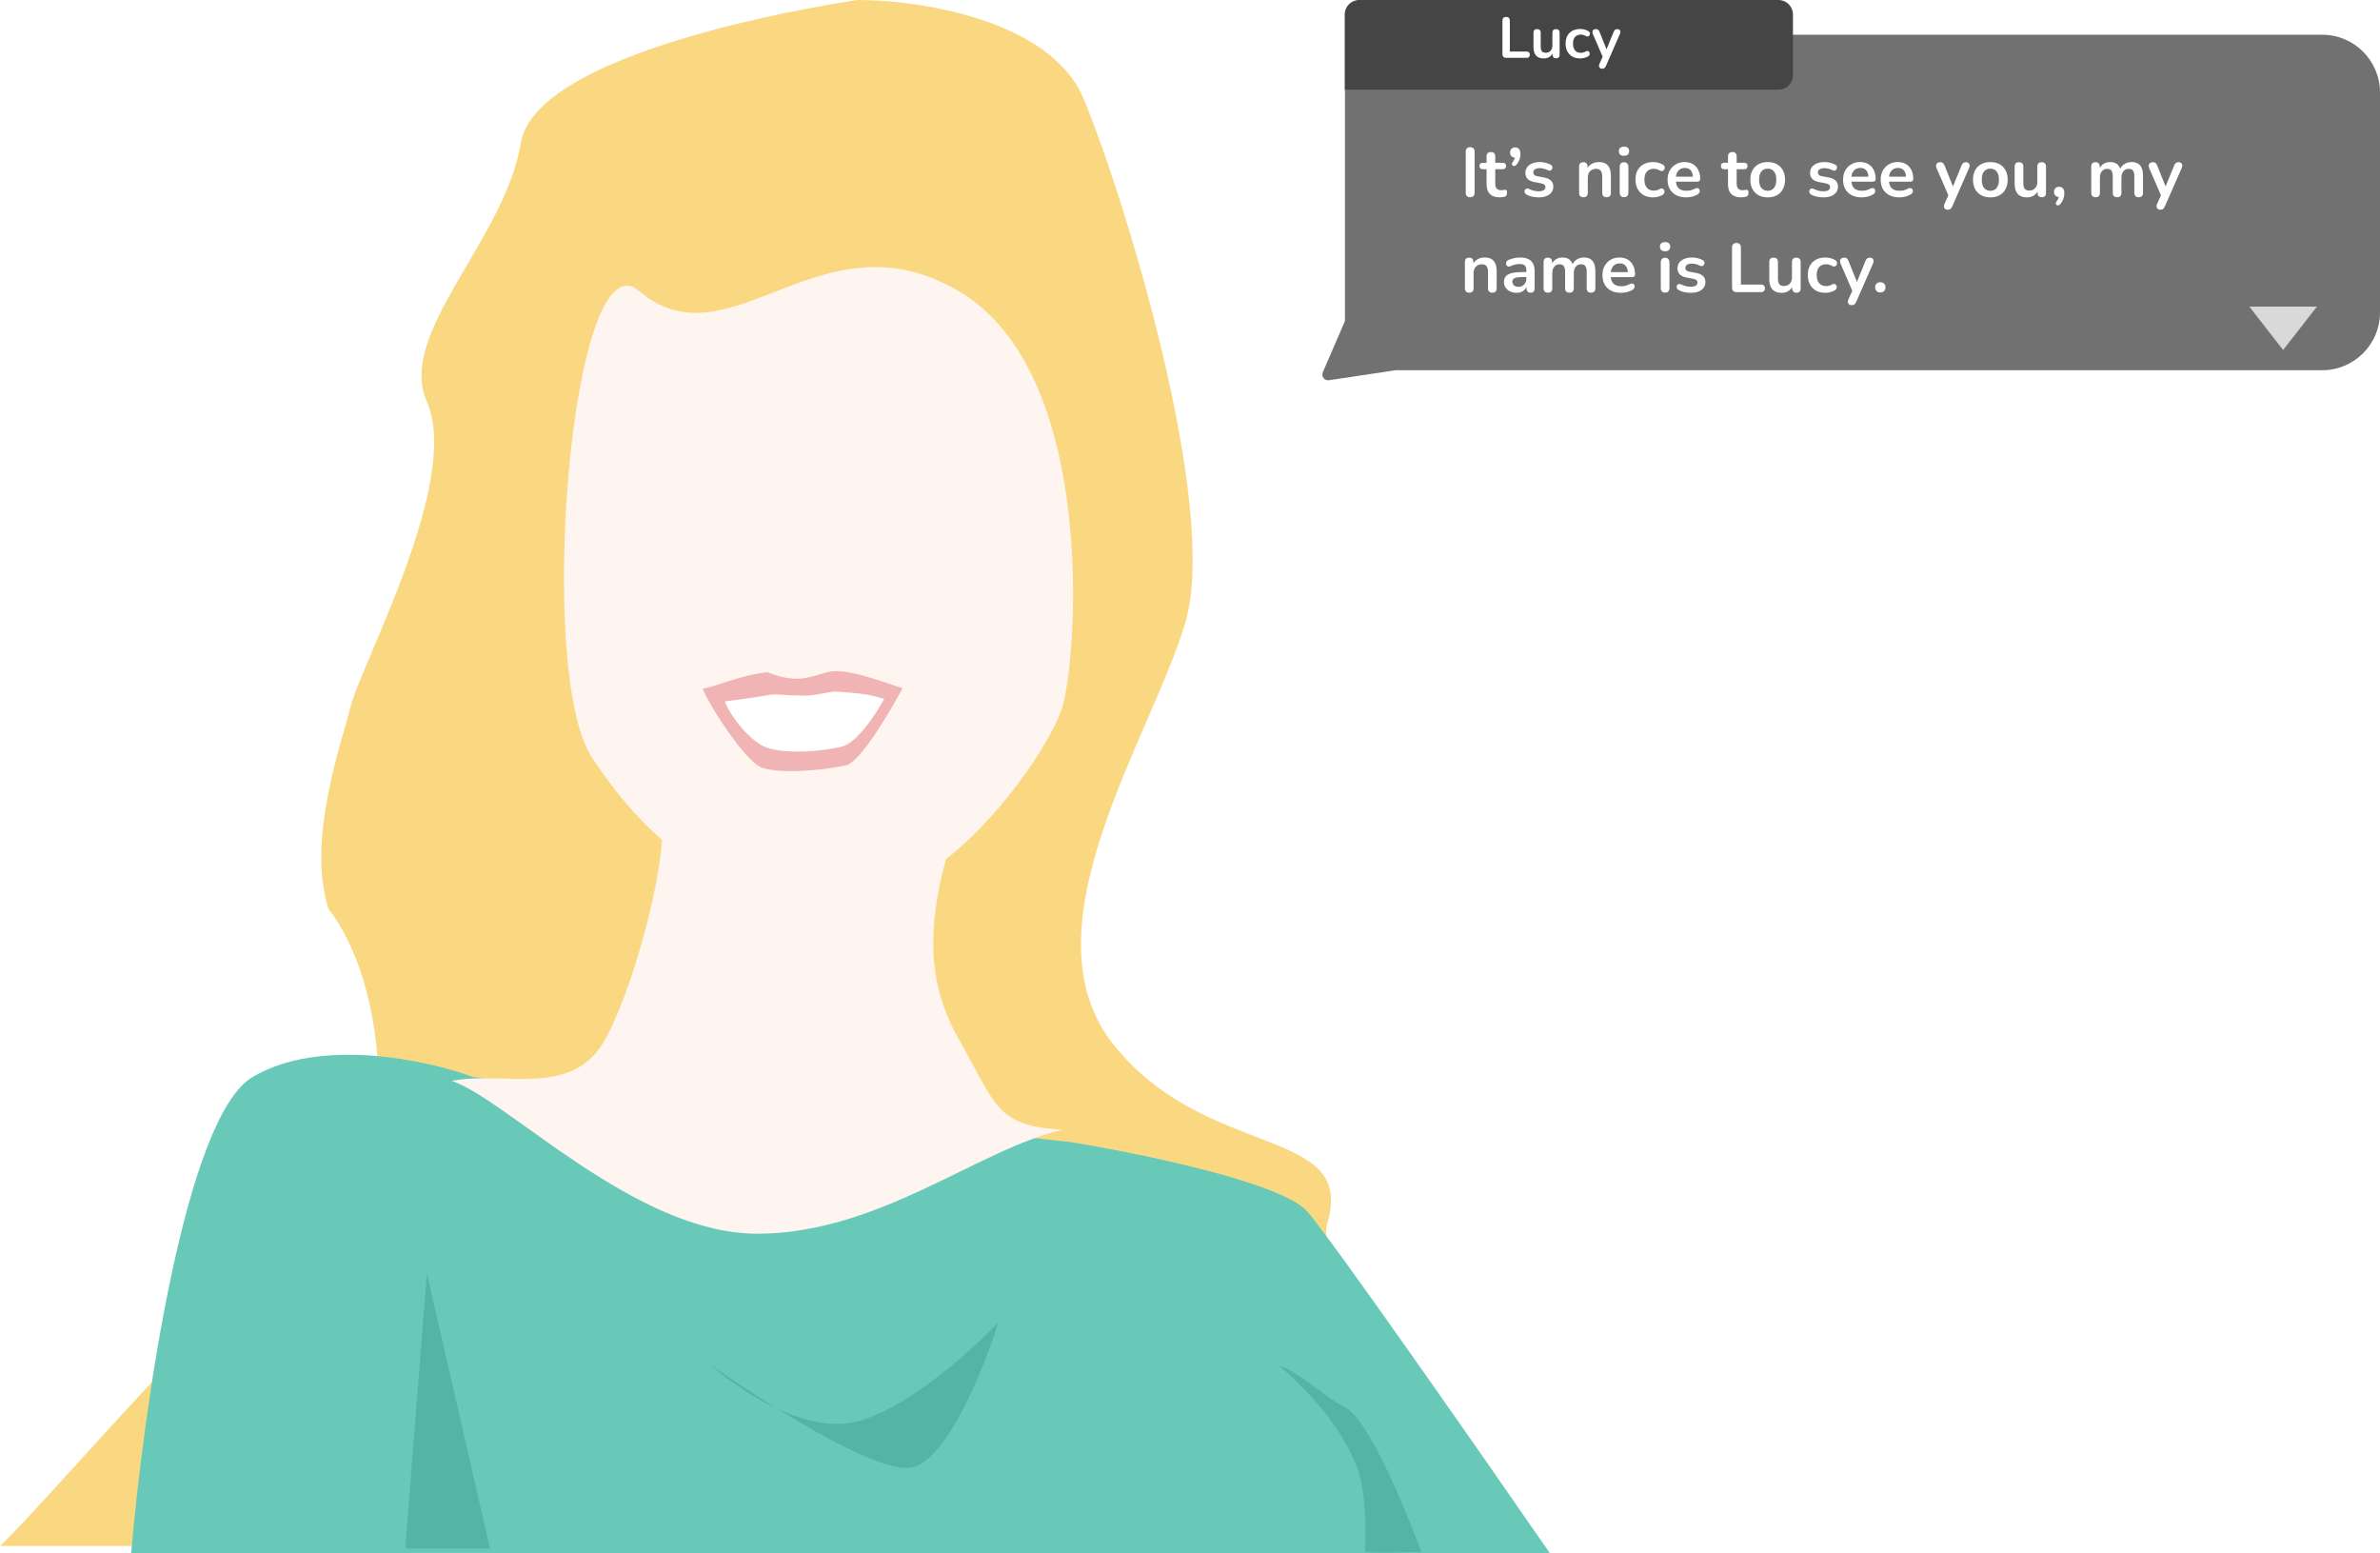 <svg width="823" height="537" viewBox="0 0 823 537" fill="none" xmlns="http://www.w3.org/2000/svg">
<path d="M374.735 34.204C363.378 6.841 317.951 0 296.657 0C296.657 0 185.705 15.691 180.101 49.443C174.498 83.195 137.14 115.141 147.6 138.847C159.71 166.29 124.438 230.282 121.076 244.844C118.681 255.216 105.76 290.223 113.605 314.267C137.887 345.762 135.422 414.982 113.605 422.297C91.788 429.612 17.683 517.906 0 534.5H525.818C517.599 528.63 451.692 448.847 459.163 422.297C468.503 389.109 417.323 401.301 385.195 361.34C353.067 321.379 397.897 255.342 409.851 215.382C421.805 175.421 388.931 68.407 374.735 34.204Z" fill="#FAD882"/>
<path d="M452.075 418.882C443.343 408.82 393.671 398.649 369.926 394.821L163.691 372.4C147.989 366.567 110.724 358.401 87.286 372.4C63.848 386.399 49.562 487.966 45.35 537H535.948C511.629 501.82 460.807 428.944 452.075 418.882Z" fill="#69C9B8"/>
<path d="M221.003 100.619C252.49 127.292 283.536 72.506 331.466 100.619C379.396 128.732 372.656 226.021 367.414 244.311C364.741 253.638 348.647 280.079 327.12 297.029C320.959 319.681 320.251 339.408 331.466 359.134C344.619 382.267 344.198 389.166 367.414 390.634C338.581 397.07 304.056 426.537 261.818 426.537C219.58 426.537 175.445 380.134 156.223 373.699C174.696 370.086 198.012 379.999 209.395 359.134C218.239 342.924 227.505 309.58 228.974 290.428C220.178 282.749 212.006 273.107 204.527 261.586C185.355 232.05 197.412 80.635 221.003 100.619Z" fill="#FFF5F0"/>
<path d="M312.12 237.923C306.631 236.331 292.659 230.532 286.053 232.408C278.887 234.444 275.138 236.236 265.372 232.408C255.457 233.549 247.177 237.492 242.98 238.107C244.743 243.013 257.82 263.706 263.691 265.5C271.029 267.743 285.878 266.118 292.604 264.578C297.985 263.346 309.443 242.927 312.12 237.923Z" fill="#F0B4B4"/>
<path d="M289.059 239.093C299.061 239.839 300.255 240.032 305.744 241.625C303.067 246.628 296.367 256.944 290.986 258.176C284.261 259.716 272.818 260.841 265.48 258.598C259.609 256.803 252.432 247.418 250.669 242.512C254.397 241.965 260.027 241.321 265.999 240.263C267.845 239.936 270.247 240.18 272.867 240.389L279.407 240.509C282.72 240.222 287.734 238.994 289.059 239.093Z" fill="white"/>
<path d="M169.435 535.359L147.606 440.209L140.137 535.359H169.435Z" fill="#53B5A3"/>
<path d="M268.598 486.951C258.94 482.448 250.432 476.093 245.84 471.926C251.715 476.075 259.867 481.546 268.598 486.951C276.261 490.525 284.646 492.933 292.372 492.159C309.836 490.409 334.883 468.098 345.224 457.161C340.245 473.202 327.185 505.721 314.777 507.47C306.462 508.643 286.333 497.931 268.598 486.951Z" fill="#53B5A3"/>
<path d="M469.31 507.47C462.065 487.803 442 471.926 442 471.926C450.809 475.207 457.475 482.753 465.288 486.69C475.054 491.612 491.5 536.5 491.5 536.5C491.5 536.5 474.298 537.047 472 536.5C472 536.5 473.245 518.154 469.31 507.47Z" fill="#53B5A3"/>
<path d="M465.078 32C465.078 20.954 474.032 12 485.078 12H803C814.046 12 823 20.954 823 32V108C823 119.046 814.046 128 803 128H482.585L459.563 131.464C458.011 131.697 456.807 130.133 457.43 128.693L465.078 111V32Z" fill="#717171"/>
<path d="M508.384 68.192C507.888 68.192 507.504 68.056 507.232 67.784C506.976 67.496 506.848 67.104 506.848 66.608V52.472C506.848 51.96 506.976 51.568 507.232 51.296C507.504 51.024 507.888 50.888 508.384 50.888C508.88 50.888 509.256 51.024 509.512 51.296C509.784 51.568 509.92 51.96 509.92 52.472V66.608C509.92 67.104 509.792 67.496 509.536 67.784C509.28 68.056 508.896 68.192 508.384 68.192ZM518.709 68.24C517.669 68.24 516.797 68.064 516.093 67.712C515.405 67.36 514.893 66.848 514.557 66.176C514.221 65.488 514.053 64.64 514.053 63.632V58.52H512.805C512.421 58.52 512.125 58.424 511.917 58.232C511.709 58.024 511.605 57.744 511.605 57.392C511.605 57.024 511.709 56.744 511.917 56.552C512.125 56.36 512.421 56.264 512.805 56.264H514.053V54.08C514.053 53.584 514.181 53.208 514.437 52.952C514.709 52.696 515.085 52.568 515.565 52.568C516.045 52.568 516.413 52.696 516.669 52.952C516.925 53.208 517.053 53.584 517.053 54.08V56.264H519.597C519.981 56.264 520.277 56.36 520.485 56.552C520.693 56.744 520.797 57.024 520.797 57.392C520.797 57.744 520.693 58.024 520.485 58.232C520.277 58.424 519.981 58.52 519.597 58.52H517.053V63.464C517.053 64.232 517.221 64.808 517.557 65.192C517.893 65.576 518.437 65.768 519.189 65.768C519.461 65.768 519.701 65.744 519.909 65.696C520.117 65.648 520.301 65.616 520.461 65.6C520.653 65.584 520.813 65.648 520.941 65.792C521.069 65.92 521.133 66.192 521.133 66.608C521.133 66.928 521.077 67.216 520.965 67.472C520.869 67.712 520.685 67.88 520.413 67.976C520.205 68.04 519.933 68.096 519.597 68.144C519.261 68.208 518.965 68.24 518.709 68.24ZM524.368 56.96C524.16 57.216 523.936 57.36 523.696 57.392C523.472 57.424 523.272 57.384 523.096 57.272C522.92 57.144 522.824 56.968 522.808 56.744C522.792 56.504 522.896 56.248 523.12 55.976C523.44 55.576 523.656 55.176 523.768 54.776C523.88 54.376 523.936 54.024 523.936 53.72L524.056 54.512C523.496 54.512 523.04 54.352 522.688 54.032C522.352 53.712 522.184 53.28 522.184 52.736C522.184 52.208 522.344 51.784 522.664 51.464C522.984 51.128 523.416 50.96 523.96 50.96C524.52 50.96 524.96 51.152 525.28 51.536C525.6 51.904 525.76 52.44 525.76 53.144C525.76 53.528 525.72 53.928 525.64 54.344C525.576 54.744 525.44 55.168 525.232 55.616C525.04 56.048 524.752 56.496 524.368 56.96ZM532.114 68.24C531.426 68.24 530.698 68.168 529.93 68.024C529.162 67.88 528.474 67.632 527.866 67.28C527.61 67.12 527.426 66.936 527.314 66.728C527.218 66.504 527.178 66.288 527.194 66.08C527.226 65.856 527.306 65.664 527.434 65.504C527.578 65.344 527.754 65.24 527.962 65.192C528.186 65.144 528.426 65.184 528.682 65.312C529.322 65.616 529.922 65.832 530.482 65.96C531.042 66.072 531.594 66.128 532.138 66.128C532.906 66.128 533.474 66 533.842 65.744C534.226 65.472 534.418 65.12 534.418 64.688C534.418 64.32 534.29 64.04 534.034 63.848C533.794 63.64 533.426 63.488 532.93 63.392L530.53 62.936C529.538 62.744 528.778 62.384 528.25 61.856C527.738 61.312 527.482 60.616 527.482 59.768C527.482 59 527.69 58.336 528.106 57.776C528.538 57.216 529.13 56.784 529.882 56.48C530.634 56.176 531.498 56.024 532.474 56.024C533.178 56.024 533.834 56.104 534.442 56.264C535.066 56.408 535.666 56.64 536.242 56.96C536.482 57.088 536.642 57.256 536.722 57.464C536.818 57.672 536.842 57.888 536.794 58.112C536.746 58.32 536.65 58.512 536.506 58.688C536.362 58.848 536.178 58.952 535.954 59C535.746 59.032 535.506 58.984 535.234 58.856C534.738 58.6 534.258 58.416 533.794 58.304C533.346 58.192 532.914 58.136 532.498 58.136C531.714 58.136 531.13 58.272 530.746 58.544C530.378 58.816 530.194 59.176 530.194 59.624C530.194 59.96 530.306 60.24 530.53 60.464C530.754 60.688 531.098 60.84 531.562 60.92L533.962 61.376C535.002 61.568 535.786 61.92 536.314 62.432C536.858 62.944 537.13 63.632 537.13 64.496C537.13 65.664 536.674 66.584 535.762 67.256C534.85 67.912 533.634 68.24 532.114 68.24ZM547.54 68.192C547.06 68.192 546.692 68.064 546.436 67.808C546.18 67.536 546.052 67.152 546.052 66.656V57.584C546.052 57.088 546.18 56.712 546.436 56.456C546.692 56.2 547.052 56.072 547.516 56.072C547.98 56.072 548.34 56.2 548.596 56.456C548.852 56.712 548.98 57.088 548.98 57.584V59.216L548.716 58.616C549.068 57.768 549.612 57.128 550.348 56.696C551.1 56.248 551.948 56.024 552.892 56.024C553.836 56.024 554.612 56.2 555.22 56.552C555.828 56.904 556.284 57.44 556.588 58.16C556.892 58.864 557.044 59.76 557.044 60.848V66.656C557.044 67.152 556.916 67.536 556.66 67.808C556.404 68.064 556.036 68.192 555.556 68.192C555.076 68.192 554.7 68.064 554.428 67.808C554.172 67.536 554.044 67.152 554.044 66.656V60.992C554.044 60.08 553.868 59.416 553.516 59C553.18 58.584 552.652 58.376 551.932 58.376C551.052 58.376 550.348 58.656 549.82 59.216C549.308 59.76 549.052 60.488 549.052 61.4V66.656C549.052 67.68 548.548 68.192 547.54 68.192ZM561.579 68.168C561.099 68.168 560.731 68.024 560.475 67.736C560.219 67.448 560.091 67.048 560.091 66.536V57.728C560.091 57.2 560.219 56.8 560.475 56.528C560.731 56.24 561.099 56.096 561.579 56.096C562.059 56.096 562.427 56.24 562.683 56.528C562.955 56.8 563.091 57.2 563.091 57.728V66.536C563.091 67.048 562.963 67.448 562.707 67.736C562.451 68.024 562.075 68.168 561.579 68.168ZM561.579 53.864C561.019 53.864 560.579 53.728 560.259 53.456C559.955 53.168 559.803 52.776 559.803 52.28C559.803 51.768 559.955 51.376 560.259 51.104C560.579 50.832 561.019 50.696 561.579 50.696C562.155 50.696 562.595 50.832 562.899 51.104C563.203 51.376 563.355 51.768 563.355 52.28C563.355 52.776 563.203 53.168 562.899 53.456C562.595 53.728 562.155 53.864 561.579 53.864ZM571.632 68.24C570.4 68.24 569.328 67.992 568.416 67.496C567.504 66.984 566.8 66.264 566.304 65.336C565.808 64.408 565.56 63.32 565.56 62.072C565.56 61.128 565.696 60.288 565.968 59.552C566.256 58.8 566.664 58.168 567.192 57.656C567.72 57.128 568.36 56.728 569.112 56.456C569.864 56.168 570.704 56.024 571.632 56.024C572.16 56.024 572.728 56.096 573.336 56.24C573.96 56.384 574.544 56.624 575.088 56.96C575.344 57.12 575.512 57.312 575.592 57.536C575.672 57.76 575.688 57.992 575.64 58.232C575.592 58.456 575.488 58.656 575.328 58.832C575.184 58.992 575 59.096 574.776 59.144C574.552 59.176 574.304 59.12 574.032 58.976C573.68 58.768 573.32 58.616 572.952 58.52C572.584 58.408 572.232 58.352 571.896 58.352C571.368 58.352 570.904 58.44 570.504 58.616C570.104 58.776 569.76 59.016 569.472 59.336C569.2 59.64 568.992 60.024 568.848 60.488C568.704 60.952 568.632 61.488 568.632 62.096C568.632 63.28 568.912 64.216 569.472 64.904C570.048 65.576 570.856 65.912 571.896 65.912C572.232 65.912 572.576 65.864 572.928 65.768C573.296 65.672 573.664 65.52 574.032 65.312C574.304 65.168 574.544 65.12 574.752 65.168C574.976 65.216 575.16 65.328 575.304 65.504C575.448 65.664 575.536 65.864 575.568 66.104C575.6 66.328 575.568 66.552 575.472 66.776C575.392 67 575.232 67.184 574.992 67.328C574.464 67.648 573.904 67.88 573.312 68.024C572.72 68.168 572.16 68.24 571.632 68.24ZM583.078 68.24C581.75 68.24 580.606 67.992 579.646 67.496C578.686 67 577.942 66.296 577.414 65.384C576.902 64.472 576.646 63.392 576.646 62.144C576.646 60.928 576.894 59.864 577.39 58.952C577.902 58.04 578.598 57.328 579.478 56.816C580.374 56.288 581.39 56.024 582.526 56.024C583.358 56.024 584.102 56.16 584.758 56.432C585.43 56.704 585.998 57.096 586.462 57.608C586.942 58.12 587.302 58.744 587.542 59.48C587.798 60.2 587.926 61.016 587.926 61.928C587.926 62.216 587.822 62.44 587.614 62.6C587.422 62.744 587.142 62.816 586.774 62.816H579.07V61.088H585.814L585.43 61.448C585.43 60.712 585.318 60.096 585.094 59.6C584.886 59.104 584.574 58.728 584.158 58.472C583.758 58.2 583.254 58.064 582.646 58.064C581.974 58.064 581.398 58.224 580.918 58.544C580.454 58.848 580.094 59.288 579.838 59.864C579.598 60.424 579.478 61.096 579.478 61.88V62.048C579.478 63.36 579.782 64.344 580.39 65C581.014 65.64 581.926 65.96 583.126 65.96C583.542 65.96 584.006 65.912 584.518 65.816C585.046 65.704 585.542 65.52 586.006 65.264C586.342 65.072 586.638 64.992 586.894 65.024C587.15 65.04 587.35 65.128 587.494 65.288C587.654 65.448 587.75 65.648 587.782 65.888C587.814 66.112 587.766 66.344 587.638 66.584C587.526 66.824 587.326 67.032 587.038 67.208C586.478 67.56 585.83 67.824 585.094 68C584.374 68.16 583.702 68.24 583.078 68.24ZM602.194 68.24C601.154 68.24 600.282 68.064 599.578 67.712C598.89 67.36 598.378 66.848 598.042 66.176C597.706 65.488 597.538 64.64 597.538 63.632V58.52H596.29C595.906 58.52 595.61 58.424 595.402 58.232C595.194 58.024 595.09 57.744 595.09 57.392C595.09 57.024 595.194 56.744 595.402 56.552C595.61 56.36 595.906 56.264 596.29 56.264H597.538V54.08C597.538 53.584 597.666 53.208 597.922 52.952C598.194 52.696 598.57 52.568 599.05 52.568C599.53 52.568 599.898 52.696 600.154 52.952C600.41 53.208 600.538 53.584 600.538 54.08V56.264H603.082C603.466 56.264 603.762 56.36 603.97 56.552C604.178 56.744 604.282 57.024 604.282 57.392C604.282 57.744 604.178 58.024 603.97 58.232C603.762 58.424 603.466 58.52 603.082 58.52H600.538V63.464C600.538 64.232 600.706 64.808 601.042 65.192C601.378 65.576 601.922 65.768 602.674 65.768C602.946 65.768 603.186 65.744 603.394 65.696C603.602 65.648 603.786 65.616 603.946 65.6C604.138 65.584 604.298 65.648 604.426 65.792C604.554 65.92 604.618 66.192 604.618 66.608C604.618 66.928 604.562 67.216 604.45 67.472C604.354 67.712 604.17 67.88 603.898 67.976C603.69 68.04 603.418 68.096 603.082 68.144C602.746 68.208 602.45 68.24 602.194 68.24ZM611.264 68.24C610.048 68.24 608.992 67.992 608.096 67.496C607.2 67 606.504 66.296 606.008 65.384C605.512 64.456 605.264 63.368 605.264 62.12C605.264 61.176 605.4 60.336 605.672 59.6C605.96 58.848 606.368 58.208 606.896 57.68C607.424 57.136 608.056 56.728 608.792 56.456C609.528 56.168 610.352 56.024 611.264 56.024C612.48 56.024 613.536 56.272 614.432 56.768C615.328 57.264 616.024 57.968 616.52 58.88C617.016 59.792 617.264 60.872 617.264 62.12C617.264 63.064 617.12 63.912 616.832 64.664C616.56 65.416 616.16 66.064 615.632 66.608C615.104 67.136 614.472 67.544 613.736 67.832C613 68.104 612.176 68.24 611.264 68.24ZM611.264 65.96C611.856 65.96 612.376 65.816 612.824 65.528C613.272 65.24 613.616 64.816 613.856 64.256C614.112 63.68 614.24 62.968 614.24 62.12C614.24 60.84 613.968 59.888 613.424 59.264C612.88 58.624 612.16 58.304 611.264 58.304C610.672 58.304 610.152 58.448 609.704 58.736C609.256 59.008 608.904 59.432 608.648 60.008C608.408 60.568 608.288 61.272 608.288 62.12C608.288 63.384 608.56 64.344 609.104 65C609.648 65.64 610.368 65.96 611.264 65.96ZM630.551 68.24C629.863 68.24 629.135 68.168 628.367 68.024C627.599 67.88 626.911 67.632 626.303 67.28C626.047 67.12 625.863 66.936 625.751 66.728C625.655 66.504 625.615 66.288 625.631 66.08C625.663 65.856 625.743 65.664 625.871 65.504C626.015 65.344 626.191 65.24 626.399 65.192C626.623 65.144 626.863 65.184 627.119 65.312C627.759 65.616 628.359 65.832 628.919 65.96C629.479 66.072 630.031 66.128 630.575 66.128C631.343 66.128 631.911 66 632.279 65.744C632.663 65.472 632.855 65.12 632.855 64.688C632.855 64.32 632.727 64.04 632.471 63.848C632.231 63.64 631.863 63.488 631.367 63.392L628.967 62.936C627.975 62.744 627.215 62.384 626.687 61.856C626.175 61.312 625.919 60.616 625.919 59.768C625.919 59 626.127 58.336 626.543 57.776C626.975 57.216 627.567 56.784 628.319 56.48C629.071 56.176 629.935 56.024 630.911 56.024C631.615 56.024 632.271 56.104 632.879 56.264C633.503 56.408 634.103 56.64 634.679 56.96C634.919 57.088 635.079 57.256 635.159 57.464C635.255 57.672 635.279 57.888 635.231 58.112C635.183 58.32 635.087 58.512 634.943 58.688C634.799 58.848 634.615 58.952 634.391 59C634.183 59.032 633.943 58.984 633.671 58.856C633.175 58.6 632.695 58.416 632.231 58.304C631.783 58.192 631.351 58.136 630.935 58.136C630.151 58.136 629.567 58.272 629.183 58.544C628.815 58.816 628.631 59.176 628.631 59.624C628.631 59.96 628.743 60.24 628.967 60.464C629.191 60.688 629.535 60.84 629.999 60.92L632.399 61.376C633.439 61.568 634.223 61.92 634.751 62.432C635.295 62.944 635.567 63.632 635.567 64.496C635.567 65.664 635.111 66.584 634.199 67.256C633.287 67.912 632.071 68.24 630.551 68.24ZM643.758 68.24C642.43 68.24 641.286 67.992 640.326 67.496C639.366 67 638.622 66.296 638.094 65.384C637.582 64.472 637.326 63.392 637.326 62.144C637.326 60.928 637.574 59.864 638.07 58.952C638.582 58.04 639.278 57.328 640.158 56.816C641.054 56.288 642.07 56.024 643.206 56.024C644.038 56.024 644.782 56.16 645.438 56.432C646.11 56.704 646.678 57.096 647.142 57.608C647.622 58.12 647.982 58.744 648.222 59.48C648.478 60.2 648.606 61.016 648.606 61.928C648.606 62.216 648.502 62.44 648.294 62.6C648.102 62.744 647.822 62.816 647.454 62.816H639.75V61.088H646.494L646.11 61.448C646.11 60.712 645.998 60.096 645.774 59.6C645.566 59.104 645.254 58.728 644.838 58.472C644.438 58.2 643.934 58.064 643.326 58.064C642.654 58.064 642.078 58.224 641.598 58.544C641.134 58.848 640.774 59.288 640.518 59.864C640.278 60.424 640.158 61.096 640.158 61.88V62.048C640.158 63.36 640.462 64.344 641.07 65C641.694 65.64 642.606 65.96 643.806 65.96C644.222 65.96 644.686 65.912 645.198 65.816C645.726 65.704 646.222 65.52 646.686 65.264C647.022 65.072 647.318 64.992 647.574 65.024C647.83 65.04 648.03 65.128 648.174 65.288C648.334 65.448 648.43 65.648 648.462 65.888C648.494 66.112 648.446 66.344 648.318 66.584C648.206 66.824 648.006 67.032 647.718 67.208C647.158 67.56 646.51 67.824 645.774 68C645.054 68.16 644.382 68.24 643.758 68.24ZM656.766 68.24C655.438 68.24 654.294 67.992 653.334 67.496C652.374 67 651.63 66.296 651.102 65.384C650.59 64.472 650.334 63.392 650.334 62.144C650.334 60.928 650.582 59.864 651.078 58.952C651.59 58.04 652.286 57.328 653.166 56.816C654.062 56.288 655.078 56.024 656.214 56.024C657.046 56.024 657.79 56.16 658.446 56.432C659.118 56.704 659.686 57.096 660.15 57.608C660.63 58.12 660.99 58.744 661.23 59.48C661.486 60.2 661.614 61.016 661.614 61.928C661.614 62.216 661.51 62.44 661.302 62.6C661.11 62.744 660.83 62.816 660.462 62.816H652.758V61.088H659.502L659.118 61.448C659.118 60.712 659.006 60.096 658.782 59.6C658.574 59.104 658.262 58.728 657.846 58.472C657.446 58.2 656.942 58.064 656.334 58.064C655.662 58.064 655.086 58.224 654.606 58.544C654.142 58.848 653.782 59.288 653.526 59.864C653.286 60.424 653.166 61.096 653.166 61.88V62.048C653.166 63.36 653.47 64.344 654.078 65C654.702 65.64 655.614 65.96 656.814 65.96C657.23 65.96 657.694 65.912 658.206 65.816C658.734 65.704 659.23 65.52 659.694 65.264C660.03 65.072 660.326 64.992 660.582 65.024C660.838 65.04 661.038 65.128 661.182 65.288C661.342 65.448 661.438 65.648 661.47 65.888C661.502 66.112 661.454 66.344 661.326 66.584C661.214 66.824 661.014 67.032 660.726 67.208C660.166 67.56 659.518 67.824 658.782 68C658.062 68.16 657.39 68.24 656.766 68.24ZM673.481 72.512C673.129 72.512 672.841 72.416 672.617 72.224C672.393 72.048 672.257 71.808 672.209 71.504C672.177 71.2 672.233 70.88 672.377 70.544L674.009 66.92V68.168L669.641 58.064C669.497 57.712 669.449 57.384 669.497 57.08C669.545 56.776 669.689 56.536 669.929 56.36C670.185 56.168 670.529 56.072 670.961 56.072C671.329 56.072 671.625 56.16 671.849 56.336C672.073 56.496 672.273 56.808 672.449 57.272L675.689 65.36H674.969L678.281 57.248C678.457 56.8 678.665 56.496 678.905 56.336C679.145 56.16 679.465 56.072 679.865 56.072C680.217 56.072 680.497 56.168 680.705 56.36C680.913 56.536 681.041 56.776 681.089 57.08C681.137 57.368 681.081 57.688 680.921 58.04L675.089 71.36C674.881 71.808 674.657 72.112 674.417 72.272C674.177 72.432 673.865 72.512 673.481 72.512ZM688.256 68.24C687.04 68.24 685.984 67.992 685.088 67.496C684.192 67 683.496 66.296 683 65.384C682.504 64.456 682.256 63.368 682.256 62.12C682.256 61.176 682.392 60.336 682.664 59.6C682.952 58.848 683.36 58.208 683.888 57.68C684.416 57.136 685.048 56.728 685.784 56.456C686.52 56.168 687.344 56.024 688.256 56.024C689.472 56.024 690.528 56.272 691.424 56.768C692.32 57.264 693.016 57.968 693.512 58.88C694.008 59.792 694.256 60.872 694.256 62.12C694.256 63.064 694.112 63.912 693.824 64.664C693.552 65.416 693.152 66.064 692.624 66.608C692.096 67.136 691.464 67.544 690.728 67.832C689.992 68.104 689.168 68.24 688.256 68.24ZM688.256 65.96C688.848 65.96 689.368 65.816 689.816 65.528C690.264 65.24 690.608 64.816 690.848 64.256C691.104 63.68 691.232 62.968 691.232 62.12C691.232 60.84 690.96 59.888 690.416 59.264C689.872 58.624 689.152 58.304 688.256 58.304C687.664 58.304 687.144 58.448 686.696 58.736C686.248 59.008 685.896 59.432 685.64 60.008C685.4 60.568 685.28 61.272 685.28 62.12C685.28 63.384 685.552 64.344 686.096 65C686.64 65.64 687.36 65.96 688.256 65.96ZM700.98 68.24C700.004 68.24 699.196 68.064 698.556 67.712C697.916 67.344 697.436 66.8 697.116 66.08C696.812 65.36 696.66 64.464 696.66 63.392V57.584C696.66 57.072 696.788 56.696 697.044 56.456C697.3 56.2 697.668 56.072 698.148 56.072C698.628 56.072 698.996 56.2 699.252 56.456C699.524 56.696 699.66 57.072 699.66 57.584V63.44C699.66 64.272 699.828 64.888 700.164 65.288C700.5 65.688 701.036 65.888 701.772 65.888C702.572 65.888 703.228 65.616 703.74 65.072C704.252 64.512 704.508 63.776 704.508 62.864V57.584C704.508 57.072 704.636 56.696 704.892 56.456C705.148 56.2 705.516 56.072 705.996 56.072C706.476 56.072 706.844 56.2 707.1 56.456C707.372 56.696 707.508 57.072 707.508 57.584V66.656C707.508 67.68 707.02 68.192 706.044 68.192C705.58 68.192 705.22 68.064 704.964 67.808C704.708 67.536 704.58 67.152 704.58 66.656V64.832L704.916 65.552C704.58 66.416 704.068 67.08 703.38 67.544C702.708 68.008 701.908 68.24 700.98 68.24ZM712.454 70.568C712.246 70.824 712.022 70.968 711.782 71C711.558 71.048 711.358 71.008 711.182 70.88C711.006 70.752 710.91 70.568 710.894 70.328C710.878 70.104 710.982 69.856 711.206 69.584C711.526 69.184 711.742 68.784 711.854 68.384C711.966 67.984 712.022 67.624 712.022 67.304L712.142 68.12C711.582 68.12 711.126 67.96 710.774 67.64C710.438 67.304 710.27 66.864 710.27 66.32C710.27 65.808 710.43 65.392 710.75 65.072C711.07 64.736 711.502 64.568 712.046 64.568C712.606 64.568 713.046 64.76 713.366 65.144C713.686 65.512 713.846 66.048 713.846 66.752C713.846 67.136 713.806 67.536 713.726 67.952C713.662 68.352 713.526 68.768 713.318 69.2C713.126 69.648 712.838 70.104 712.454 70.568ZM724.635 68.192C724.155 68.192 723.787 68.064 723.531 67.808C723.275 67.536 723.147 67.152 723.147 66.656V57.584C723.147 57.088 723.275 56.712 723.531 56.456C723.787 56.2 724.147 56.072 724.611 56.072C725.075 56.072 725.435 56.2 725.691 56.456C725.947 56.712 726.075 57.088 726.075 57.584V59.336L725.811 58.616C726.131 57.816 726.627 57.184 727.299 56.72C727.971 56.256 728.771 56.024 729.699 56.024C730.643 56.024 731.419 56.248 732.027 56.696C732.635 57.144 733.059 57.832 733.299 58.76H732.963C733.283 57.912 733.811 57.248 734.547 56.768C735.283 56.272 736.131 56.024 737.091 56.024C737.987 56.024 738.723 56.2 739.299 56.552C739.891 56.904 740.331 57.44 740.619 58.16C740.907 58.864 741.051 59.76 741.051 60.848V66.656C741.051 67.152 740.915 67.536 740.643 67.808C740.387 68.064 740.019 68.192 739.539 68.192C739.059 68.192 738.691 68.064 738.435 67.808C738.179 67.536 738.051 67.152 738.051 66.656V60.968C738.051 60.072 737.899 59.416 737.595 59C737.307 58.584 736.811 58.376 736.107 58.376C735.323 58.376 734.707 58.656 734.259 59.216C733.811 59.76 733.587 60.52 733.587 61.496V66.656C733.587 67.152 733.459 67.536 733.203 67.808C732.947 68.064 732.579 68.192 732.099 68.192C731.619 68.192 731.243 68.064 730.971 67.808C730.715 67.536 730.587 67.152 730.587 66.656V60.968C730.587 60.072 730.435 59.416 730.131 59C729.843 58.584 729.355 58.376 728.667 58.376C727.883 58.376 727.267 58.656 726.819 59.216C726.371 59.76 726.147 60.52 726.147 61.496V66.656C726.147 67.68 725.643 68.192 724.635 68.192ZM747.005 72.512C746.653 72.512 746.365 72.416 746.141 72.224C745.917 72.048 745.781 71.808 745.733 71.504C745.701 71.2 745.757 70.88 745.901 70.544L747.533 66.92V68.168L743.165 58.064C743.021 57.712 742.973 57.384 743.021 57.08C743.069 56.776 743.213 56.536 743.453 56.36C743.709 56.168 744.053 56.072 744.485 56.072C744.853 56.072 745.149 56.16 745.373 56.336C745.597 56.496 745.797 56.808 745.973 57.272L749.213 65.36H748.493L751.805 57.248C751.981 56.8 752.189 56.496 752.429 56.336C752.669 56.16 752.989 56.072 753.389 56.072C753.741 56.072 754.021 56.168 754.229 56.36C754.437 56.536 754.565 56.776 754.613 57.08C754.661 57.368 754.605 57.688 754.445 58.04L748.613 71.36C748.405 71.808 748.181 72.112 747.941 72.272C747.701 72.432 747.389 72.512 747.005 72.512ZM508.048 101.192C507.568 101.192 507.2 101.064 506.944 100.808C506.688 100.536 506.56 100.152 506.56 99.656V90.584C506.56 90.088 506.688 89.712 506.944 89.456C507.2 89.2 507.56 89.072 508.024 89.072C508.488 89.072 508.848 89.2 509.104 89.456C509.36 89.712 509.488 90.088 509.488 90.584V92.216L509.224 91.616C509.576 90.768 510.12 90.128 510.856 89.696C511.608 89.248 512.456 89.024 513.4 89.024C514.344 89.024 515.12 89.2 515.728 89.552C516.336 89.904 516.792 90.44 517.096 91.16C517.4 91.864 517.552 92.76 517.552 93.848V99.656C517.552 100.152 517.424 100.536 517.168 100.808C516.912 101.064 516.544 101.192 516.064 101.192C515.584 101.192 515.208 101.064 514.936 100.808C514.68 100.536 514.552 100.152 514.552 99.656V93.992C514.552 93.08 514.376 92.416 514.024 92C513.688 91.584 513.16 91.376 512.44 91.376C511.56 91.376 510.856 91.656 510.328 92.216C509.816 92.76 509.56 93.488 509.56 94.4V99.656C509.56 100.68 509.056 101.192 508.048 101.192ZM524.463 101.24C523.615 101.24 522.855 101.08 522.183 100.76C521.527 100.424 521.007 99.976 520.623 99.416C520.255 98.856 520.071 98.224 520.071 97.52C520.071 96.656 520.295 95.976 520.743 95.48C521.191 94.968 521.919 94.6 522.927 94.376C523.935 94.152 525.287 94.04 526.983 94.04H528.183V95.768H527.007C526.015 95.768 525.223 95.816 524.631 95.912C524.039 96.008 523.615 96.176 523.359 96.416C523.119 96.64 522.999 96.96 522.999 97.376C522.999 97.904 523.183 98.336 523.551 98.672C523.919 99.008 524.431 99.176 525.087 99.176C525.615 99.176 526.079 99.056 526.479 98.816C526.895 98.56 527.223 98.216 527.463 97.784C527.703 97.352 527.823 96.856 527.823 96.296V93.536C527.823 92.736 527.647 92.16 527.295 91.808C526.943 91.456 526.351 91.28 525.519 91.28C525.055 91.28 524.551 91.336 524.007 91.448C523.479 91.56 522.919 91.752 522.327 92.024C522.023 92.168 521.751 92.208 521.511 92.144C521.287 92.08 521.111 91.952 520.983 91.76C520.855 91.552 520.791 91.328 520.791 91.088C520.791 90.848 520.855 90.616 520.983 90.392C521.111 90.152 521.327 89.976 521.631 89.864C522.367 89.56 523.071 89.344 523.743 89.216C524.431 89.088 525.055 89.024 525.615 89.024C526.767 89.024 527.711 89.2 528.447 89.552C529.199 89.904 529.759 90.44 530.127 91.16C530.495 91.864 530.679 92.776 530.679 93.896V99.656C530.679 100.152 530.559 100.536 530.319 100.808C530.079 101.064 529.735 101.192 529.287 101.192C528.839 101.192 528.487 101.064 528.231 100.808C527.991 100.536 527.871 100.152 527.871 99.656V98.504H528.063C527.951 99.064 527.727 99.552 527.391 99.968C527.071 100.368 526.663 100.68 526.167 100.904C525.671 101.128 525.103 101.24 524.463 101.24ZM535.26 101.192C534.78 101.192 534.412 101.064 534.156 100.808C533.9 100.536 533.772 100.152 533.772 99.656V90.584C533.772 90.088 533.9 89.712 534.156 89.456C534.412 89.2 534.772 89.072 535.236 89.072C535.7 89.072 536.06 89.2 536.316 89.456C536.572 89.712 536.7 90.088 536.7 90.584V92.336L536.436 91.616C536.756 90.816 537.252 90.184 537.924 89.72C538.596 89.256 539.396 89.024 540.324 89.024C541.268 89.024 542.044 89.248 542.652 89.696C543.26 90.144 543.684 90.832 543.924 91.76H543.588C543.908 90.912 544.436 90.248 545.172 89.768C545.908 89.272 546.756 89.024 547.716 89.024C548.612 89.024 549.348 89.2 549.924 89.552C550.516 89.904 550.956 90.44 551.244 91.16C551.532 91.864 551.676 92.76 551.676 93.848V99.656C551.676 100.152 551.54 100.536 551.268 100.808C551.012 101.064 550.644 101.192 550.164 101.192C549.684 101.192 549.316 101.064 549.06 100.808C548.804 100.536 548.676 100.152 548.676 99.656V93.968C548.676 93.072 548.524 92.416 548.22 92C547.932 91.584 547.436 91.376 546.732 91.376C545.948 91.376 545.332 91.656 544.884 92.216C544.436 92.76 544.212 93.52 544.212 94.496V99.656C544.212 100.152 544.084 100.536 543.828 100.808C543.572 101.064 543.204 101.192 542.724 101.192C542.244 101.192 541.868 101.064 541.596 100.808C541.34 100.536 541.212 100.152 541.212 99.656V93.968C541.212 93.072 541.06 92.416 540.756 92C540.468 91.584 539.98 91.376 539.292 91.376C538.508 91.376 537.892 91.656 537.444 92.216C536.996 92.76 536.772 93.52 536.772 94.496V99.656C536.772 100.68 536.268 101.192 535.26 101.192ZM560.555 101.24C559.227 101.24 558.083 100.992 557.123 100.496C556.163 100 555.419 99.296 554.891 98.384C554.379 97.472 554.123 96.392 554.123 95.144C554.123 93.928 554.371 92.864 554.867 91.952C555.379 91.04 556.075 90.328 556.955 89.816C557.851 89.288 558.867 89.024 560.003 89.024C560.835 89.024 561.579 89.16 562.235 89.432C562.907 89.704 563.475 90.096 563.939 90.608C564.419 91.12 564.779 91.744 565.019 92.48C565.275 93.2 565.403 94.016 565.403 94.928C565.403 95.216 565.299 95.44 565.091 95.6C564.899 95.744 564.619 95.816 564.251 95.816H556.547V94.088H563.291L562.907 94.448C562.907 93.712 562.795 93.096 562.571 92.6C562.363 92.104 562.051 91.728 561.635 91.472C561.235 91.2 560.731 91.064 560.123 91.064C559.451 91.064 558.875 91.224 558.395 91.544C557.931 91.848 557.571 92.288 557.315 92.864C557.075 93.424 556.955 94.096 556.955 94.88V95.048C556.955 96.36 557.259 97.344 557.867 98C558.491 98.64 559.403 98.96 560.603 98.96C561.019 98.96 561.483 98.912 561.995 98.816C562.523 98.704 563.019 98.52 563.483 98.264C563.819 98.072 564.115 97.992 564.371 98.024C564.627 98.04 564.827 98.128 564.971 98.288C565.131 98.448 565.227 98.648 565.259 98.888C565.291 99.112 565.243 99.344 565.115 99.584C565.003 99.824 564.803 100.032 564.515 100.208C563.955 100.56 563.307 100.824 562.571 101C561.851 101.16 561.179 101.24 560.555 101.24ZM575.782 101.168C575.302 101.168 574.934 101.024 574.678 100.736C574.422 100.448 574.294 100.048 574.294 99.536V90.728C574.294 90.2 574.422 89.8 574.678 89.528C574.934 89.24 575.302 89.096 575.782 89.096C576.262 89.096 576.63 89.24 576.886 89.528C577.158 89.8 577.294 90.2 577.294 90.728V99.536C577.294 100.048 577.166 100.448 576.91 100.736C576.654 101.024 576.278 101.168 575.782 101.168ZM575.782 86.864C575.222 86.864 574.782 86.728 574.462 86.456C574.158 86.168 574.006 85.776 574.006 85.28C574.006 84.768 574.158 84.376 574.462 84.104C574.782 83.832 575.222 83.696 575.782 83.696C576.358 83.696 576.798 83.832 577.102 84.104C577.406 84.376 577.558 84.768 577.558 85.28C577.558 85.776 577.406 86.168 577.102 86.456C576.798 86.728 576.358 86.864 575.782 86.864ZM584.708 101.24C584.02 101.24 583.292 101.168 582.524 101.024C581.756 100.88 581.068 100.632 580.46 100.28C580.204 100.12 580.02 99.936 579.908 99.728C579.812 99.504 579.772 99.288 579.788 99.08C579.82 98.856 579.9 98.664 580.028 98.504C580.172 98.344 580.348 98.24 580.556 98.192C580.78 98.144 581.02 98.184 581.276 98.312C581.916 98.616 582.516 98.832 583.076 98.96C583.636 99.072 584.188 99.128 584.732 99.128C585.5 99.128 586.068 99 586.436 98.744C586.82 98.472 587.012 98.12 587.012 97.688C587.012 97.32 586.884 97.04 586.628 96.848C586.388 96.64 586.02 96.488 585.524 96.392L583.124 95.936C582.132 95.744 581.372 95.384 580.844 94.856C580.332 94.312 580.076 93.616 580.076 92.768C580.076 92 580.284 91.336 580.7 90.776C581.132 90.216 581.724 89.784 582.476 89.48C583.228 89.176 584.092 89.024 585.068 89.024C585.772 89.024 586.428 89.104 587.036 89.264C587.66 89.408 588.26 89.64 588.836 89.96C589.076 90.088 589.236 90.256 589.316 90.464C589.412 90.672 589.436 90.888 589.388 91.112C589.34 91.32 589.244 91.512 589.1 91.688C588.956 91.848 588.772 91.952 588.548 92C588.34 92.032 588.1 91.984 587.828 91.856C587.332 91.6 586.852 91.416 586.388 91.304C585.94 91.192 585.508 91.136 585.092 91.136C584.308 91.136 583.724 91.272 583.34 91.544C582.972 91.816 582.788 92.176 582.788 92.624C582.788 92.96 582.9 93.24 583.124 93.464C583.348 93.688 583.692 93.84 584.156 93.92L586.556 94.376C587.596 94.568 588.38 94.92 588.908 95.432C589.452 95.944 589.724 96.632 589.724 97.496C589.724 98.664 589.268 99.584 588.356 100.256C587.444 100.912 586.228 101.24 584.708 101.24ZM600.494 101C599.998 101 599.614 100.864 599.342 100.592C599.07 100.304 598.934 99.912 598.934 99.416V85.568C598.934 85.056 599.062 84.672 599.318 84.416C599.59 84.144 599.974 84.008 600.47 84.008C600.966 84.008 601.342 84.144 601.598 84.416C601.87 84.672 602.006 85.056 602.006 85.568V98.384H608.966C609.398 98.384 609.726 98.496 609.95 98.72C610.19 98.944 610.31 99.264 610.31 99.68C610.31 100.096 610.19 100.424 609.95 100.664C609.726 100.888 609.398 101 608.966 101H600.494ZM616.136 101.24C615.16 101.24 614.352 101.064 613.712 100.712C613.072 100.344 612.592 99.8 612.272 99.08C611.968 98.36 611.816 97.464 611.816 96.392V90.584C611.816 90.072 611.944 89.696 612.2 89.456C612.456 89.2 612.824 89.072 613.304 89.072C613.784 89.072 614.152 89.2 614.408 89.456C614.68 89.696 614.816 90.072 614.816 90.584V96.44C614.816 97.272 614.984 97.888 615.32 98.288C615.656 98.688 616.192 98.888 616.928 98.888C617.728 98.888 618.384 98.616 618.896 98.072C619.408 97.512 619.664 96.776 619.664 95.864V90.584C619.664 90.072 619.792 89.696 620.048 89.456C620.304 89.2 620.672 89.072 621.152 89.072C621.632 89.072 622 89.2 622.256 89.456C622.528 89.696 622.664 90.072 622.664 90.584V99.656C622.664 100.68 622.176 101.192 621.2 101.192C620.736 101.192 620.376 101.064 620.12 100.808C619.864 100.536 619.736 100.152 619.736 99.656V97.832L620.072 98.552C619.736 99.416 619.224 100.08 618.536 100.544C617.864 101.008 617.064 101.24 616.136 101.24ZM631.211 101.24C629.979 101.24 628.907 100.992 627.995 100.496C627.083 99.984 626.379 99.264 625.883 98.336C625.387 97.408 625.139 96.32 625.139 95.072C625.139 94.128 625.275 93.288 625.547 92.552C625.835 91.8 626.243 91.168 626.771 90.656C627.299 90.128 627.939 89.728 628.691 89.456C629.443 89.168 630.283 89.024 631.211 89.024C631.739 89.024 632.307 89.096 632.915 89.24C633.539 89.384 634.123 89.624 634.667 89.96C634.923 90.12 635.091 90.312 635.171 90.536C635.251 90.76 635.267 90.992 635.219 91.232C635.171 91.456 635.067 91.656 634.907 91.832C634.763 91.992 634.579 92.096 634.355 92.144C634.131 92.176 633.883 92.12 633.611 91.976C633.259 91.768 632.899 91.616 632.531 91.52C632.163 91.408 631.811 91.352 631.475 91.352C630.947 91.352 630.483 91.44 630.083 91.616C629.683 91.776 629.339 92.016 629.051 92.336C628.779 92.64 628.571 93.024 628.427 93.488C628.283 93.952 628.211 94.488 628.211 95.096C628.211 96.28 628.491 97.216 629.051 97.904C629.627 98.576 630.435 98.912 631.475 98.912C631.811 98.912 632.155 98.864 632.507 98.768C632.875 98.672 633.243 98.52 633.611 98.312C633.883 98.168 634.123 98.12 634.331 98.168C634.555 98.216 634.739 98.328 634.883 98.504C635.027 98.664 635.115 98.864 635.147 99.104C635.179 99.328 635.147 99.552 635.051 99.776C634.971 100 634.811 100.184 634.571 100.328C634.043 100.648 633.483 100.88 632.891 101.024C632.299 101.168 631.739 101.24 631.211 101.24ZM640.27 105.512C639.918 105.512 639.63 105.416 639.406 105.224C639.182 105.048 639.046 104.808 638.998 104.504C638.966 104.2 639.022 103.88 639.166 103.544L640.798 99.92V101.168L636.43 91.064C636.286 90.712 636.238 90.384 636.286 90.08C636.334 89.776 636.478 89.536 636.718 89.36C636.974 89.168 637.318 89.072 637.75 89.072C638.118 89.072 638.414 89.16 638.638 89.336C638.862 89.496 639.062 89.808 639.238 90.272L642.478 98.36H641.758L645.07 90.248C645.246 89.8 645.454 89.496 645.694 89.336C645.934 89.16 646.254 89.072 646.654 89.072C647.006 89.072 647.286 89.168 647.494 89.36C647.702 89.536 647.83 89.776 647.878 90.08C647.926 90.368 647.87 90.688 647.71 91.04L641.878 104.36C641.67 104.808 641.446 105.112 641.206 105.272C640.966 105.432 640.654 105.512 640.27 105.512ZM650.219 101.12C649.675 101.12 649.235 100.952 648.899 100.616C648.579 100.28 648.419 99.848 648.419 99.32C648.419 98.808 648.579 98.392 648.899 98.072C649.235 97.736 649.675 97.568 650.219 97.568C650.779 97.568 651.211 97.736 651.515 98.072C651.835 98.392 651.995 98.808 651.995 99.32C651.995 99.848 651.835 100.28 651.515 100.616C651.211 100.952 650.779 101.12 650.219 101.12Z" fill="white"/>
<g filter="url(#filter0_d_743_4280)">
<path d="M789.5 117L777.809 102H801.191L789.5 117Z" fill="#D9D9D9"/>
</g>
<path d="M465 5C465 2.239 467.239 0 470 0H615C617.761 0 620 2.239 620 5V26C620 28.761 617.761 31 615 31H465V5Z" fill="#454545"/>
<path d="M520.84 20C520.427 20 520.107 19.887 519.88 19.66C519.653 19.42 519.54 19.093 519.54 18.68V7.14C519.54 6.713 519.647 6.393 519.86 6.18C520.087 5.953 520.407 5.84 520.82 5.84C521.233 5.84 521.547 5.953 521.76 6.18C521.987 6.393 522.1 6.713 522.1 7.14V17.82H527.9C528.26 17.82 528.533 17.913 528.72 18.1C528.92 18.287 529.02 18.553 529.02 18.9C529.02 19.247 528.92 19.52 528.72 19.72C528.533 19.907 528.26 20 527.9 20H520.84ZM533.875 20.2C533.062 20.2 532.388 20.053 531.855 19.76C531.322 19.453 530.922 19 530.655 18.4C530.402 17.8 530.275 17.053 530.275 16.16V11.32C530.275 10.893 530.382 10.58 530.595 10.38C530.808 10.167 531.115 10.06 531.515 10.06C531.915 10.06 532.222 10.167 532.435 10.38C532.662 10.58 532.775 10.893 532.775 11.32V16.2C532.775 16.893 532.915 17.407 533.195 17.74C533.475 18.073 533.922 18.24 534.535 18.24C535.202 18.24 535.748 18.013 536.175 17.56C536.602 17.093 536.815 16.48 536.815 15.72V11.32C536.815 10.893 536.922 10.58 537.135 10.38C537.348 10.167 537.655 10.06 538.055 10.06C538.455 10.06 538.762 10.167 538.975 10.38C539.202 10.58 539.315 10.893 539.315 11.32V18.88C539.315 19.733 538.908 20.16 538.095 20.16C537.708 20.16 537.408 20.053 537.195 19.84C536.982 19.613 536.875 19.293 536.875 18.88V17.36L537.155 17.96C536.875 18.68 536.448 19.233 535.875 19.62C535.315 20.007 534.648 20.2 533.875 20.2ZM546.437 20.2C545.411 20.2 544.517 19.993 543.757 19.58C542.997 19.153 542.411 18.553 541.997 17.78C541.584 17.007 541.377 16.1 541.377 15.06C541.377 14.273 541.491 13.573 541.717 12.96C541.957 12.333 542.297 11.807 542.737 11.38C543.177 10.94 543.711 10.607 544.337 10.38C544.964 10.14 545.664 10.02 546.437 10.02C546.877 10.02 547.351 10.08 547.857 10.2C548.377 10.32 548.864 10.52 549.317 10.8C549.531 10.933 549.671 11.093 549.737 11.28C549.804 11.467 549.817 11.66 549.777 11.86C549.737 12.047 549.651 12.213 549.517 12.36C549.397 12.493 549.244 12.58 549.057 12.62C548.871 12.647 548.664 12.6 548.437 12.48C548.144 12.307 547.844 12.18 547.537 12.1C547.231 12.007 546.937 11.96 546.657 11.96C546.217 11.96 545.831 12.033 545.497 12.18C545.164 12.313 544.877 12.513 544.637 12.78C544.411 13.033 544.237 13.353 544.117 13.74C543.997 14.127 543.937 14.573 543.937 15.08C543.937 16.067 544.171 16.847 544.637 17.42C545.117 17.98 545.791 18.26 546.657 18.26C546.937 18.26 547.224 18.22 547.517 18.14C547.824 18.06 548.131 17.933 548.437 17.76C548.664 17.64 548.864 17.6 549.037 17.64C549.224 17.68 549.377 17.773 549.497 17.92C549.617 18.053 549.691 18.22 549.717 18.42C549.744 18.607 549.717 18.793 549.637 18.98C549.571 19.167 549.437 19.32 549.237 19.44C548.797 19.707 548.331 19.9 547.837 20.02C547.344 20.14 546.877 20.2 546.437 20.2ZM553.987 23.76C553.694 23.76 553.454 23.68 553.267 23.52C553.08 23.373 552.967 23.173 552.927 22.92C552.9 22.667 552.947 22.4 553.067 22.12L554.427 19.1V20.14L550.787 11.72C550.667 11.427 550.627 11.153 550.667 10.9C550.707 10.647 550.827 10.447 551.027 10.3C551.24 10.14 551.527 10.06 551.887 10.06C552.194 10.06 552.44 10.133 552.627 10.28C552.814 10.413 552.98 10.673 553.127 11.06L555.827 17.8H555.227L557.987 11.04C558.134 10.667 558.307 10.413 558.507 10.28C558.707 10.133 558.974 10.06 559.307 10.06C559.6 10.06 559.834 10.14 560.007 10.3C560.18 10.447 560.287 10.647 560.327 10.9C560.367 11.14 560.32 11.407 560.187 11.7L555.327 22.8C555.154 23.173 554.967 23.427 554.767 23.56C554.567 23.693 554.307 23.76 553.987 23.76Z" fill="white"/>
<defs>
<filter id="filter0_d_743_4280" x="777.809" y="102" width="23.383" height="19" filterUnits="userSpaceOnUse" color-interpolation-filters="sRGB">
<feFlood flood-opacity="0" result="BackgroundImageFix"/>
<feColorMatrix in="SourceAlpha" type="matrix" values="0 0 0 0 0 0 0 0 0 0 0 0 0 0 0 0 0 0 127 0" result="hardAlpha"/>
<feOffset dy="4"/>
<feComposite in2="hardAlpha" operator="out"/>
<feColorMatrix type="matrix" values="0 0 0 0 0 0 0 0 0 0 0 0 0 0 0 0 0 0 0.25 0"/>
<feBlend mode="normal" in2="BackgroundImageFix" result="effect1_dropShadow_743_4280"/>
<feBlend mode="normal" in="SourceGraphic" in2="effect1_dropShadow_743_4280" result="shape"/>
</filter>
</defs>
</svg>
